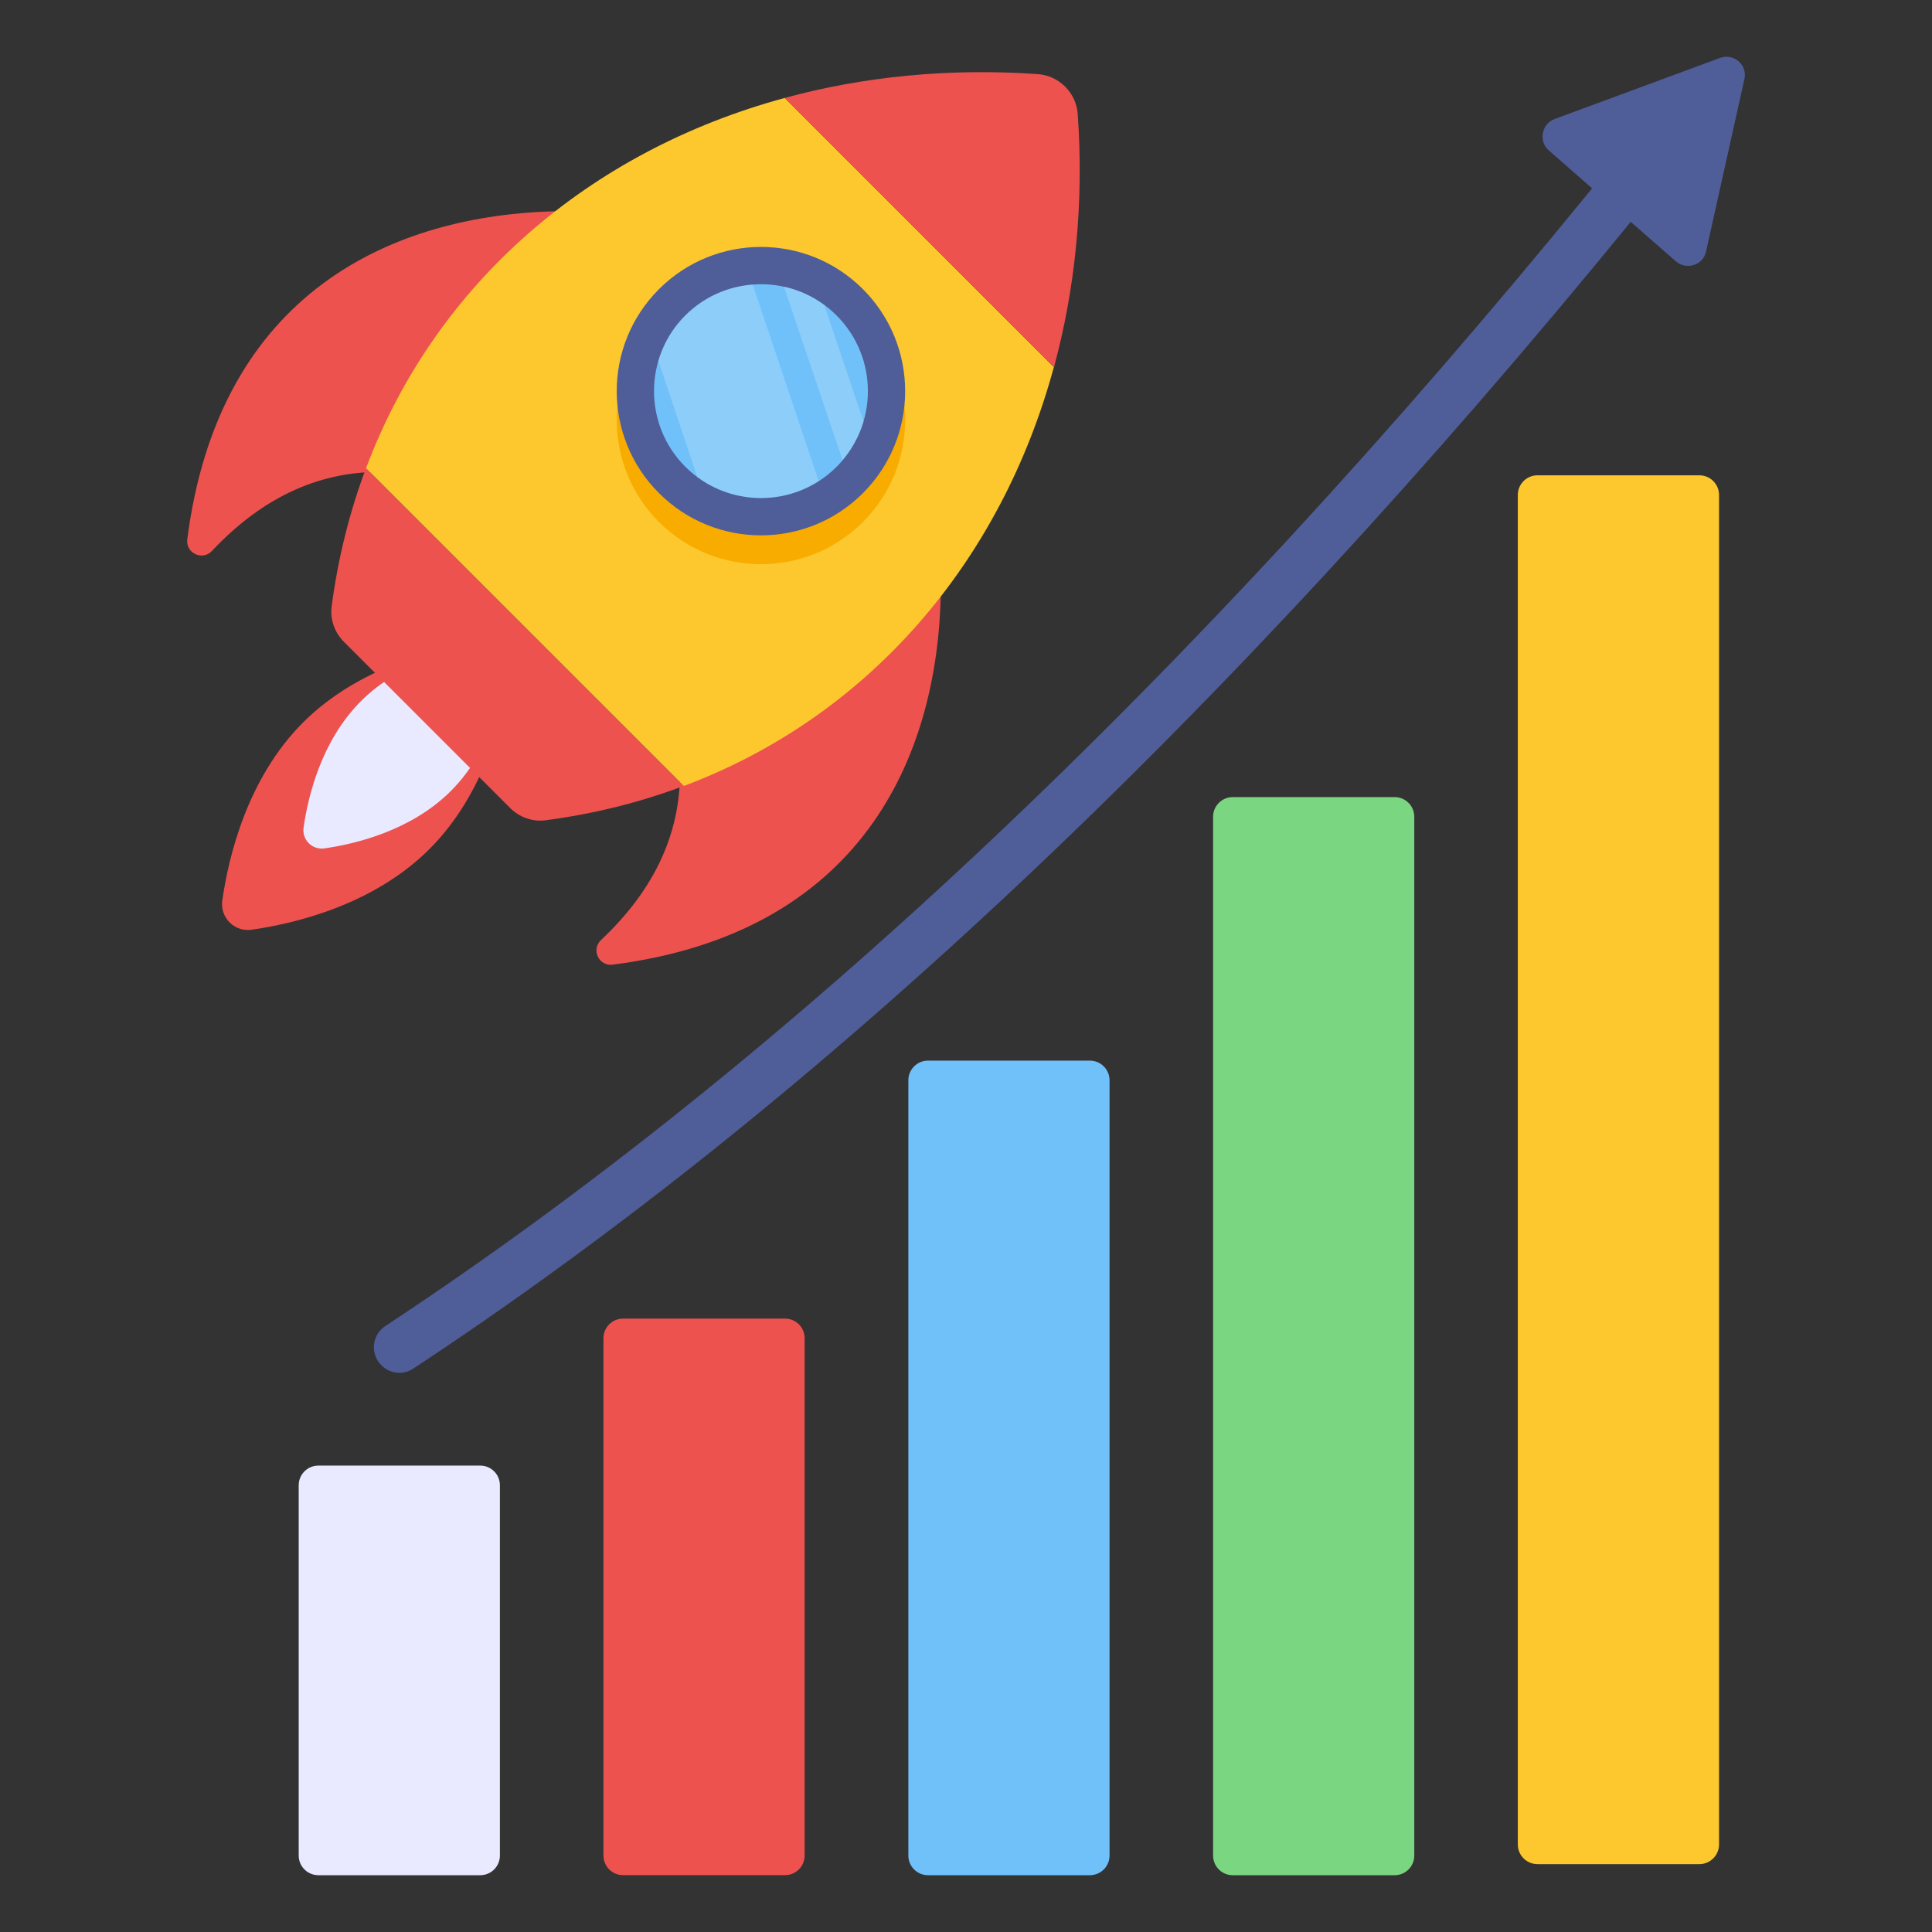 <svg width="100" height="100" viewBox="0 0 100 100" fill="none" xmlns="http://www.w3.org/2000/svg">
<rect x="0" y="0" width="100" height="100" fill="#333333" stroke="none"/>
<g clip-path="url(#clip0_6069_6067)">
<path d="M25.875 76.876V96.043C25.875 96.605 25.42 97.06 24.858 97.06H16.478C15.916 97.06 15.461 96.605 15.461 96.043V76.876C15.461 76.315 15.916 75.859 16.478 75.859H24.858C25.42 75.859 25.875 76.315 25.875 76.876Z" fill="#E9E9FF"/>
<path d="M41.648 69.267V96.041C41.648 96.603 41.193 97.058 40.632 97.058H32.251C31.69 97.058 31.234 96.603 31.234 96.041V69.267C31.234 68.705 31.69 68.25 32.251 68.25H40.632C41.193 68.25 41.648 68.705 41.648 69.267Z" fill="#ED524E"/>
<path d="M57.43 55.915V96.044C57.43 96.605 56.974 97.06 56.413 97.06H48.032C47.471 97.06 47.016 96.605 47.016 96.044V55.915C47.016 55.354 47.471 54.898 48.032 54.898H56.413C56.974 54.898 57.43 55.354 57.43 55.915Z" fill="#70C1F9"/>
<path d="M73.203 42.275V96.044C73.203 96.606 72.748 97.061 72.186 97.061H63.806C63.244 97.061 62.789 96.606 62.789 96.044V42.275C62.789 41.713 63.244 41.258 63.806 41.258H72.186C72.748 41.258 73.203 41.713 73.203 42.275Z" fill="#7BD681"/>
<path d="M88.977 25.618V95.47C88.977 96.031 88.521 96.487 87.96 96.487H79.579C79.018 96.487 78.562 96.031 78.562 95.47V25.618C78.562 25.057 79.018 24.602 79.579 24.602H87.96C88.521 24.602 88.977 25.057 88.977 25.618Z" fill="#FDC72E"/>
<path d="M90.289 4.102L88.303 13.028C88.156 13.72 87.303 13.999 86.744 13.529L84.406 11.484C63.509 37.087 42.318 57.057 21.392 70.837C21.171 70.984 20.921 71.058 20.671 71.058C20.244 71.058 19.818 70.837 19.568 70.455C19.171 69.852 19.333 69.028 19.95 68.631C40.656 54.984 61.671 35.19 82.406 9.749L80.156 7.778C79.627 7.307 79.788 6.411 80.465 6.161L89.024 2.999C89.744 2.734 90.465 3.367 90.289 4.102Z" fill="#4F5D99"/>
<path d="M22.232 43.943C19.341 46.835 15.277 47.801 13.022 48.123C12.136 48.249 11.38 47.493 11.506 46.607C11.828 44.351 12.794 40.288 15.685 37.396C18.577 34.504 22.641 33.538 24.896 33.217C25.782 33.091 26.538 33.846 26.412 34.733C26.09 36.988 25.124 41.052 22.232 43.943Z" fill="#ED524E"/>
<path d="M23.334 40.944C21.279 42.998 18.392 43.684 16.79 43.913C16.16 44.002 15.623 43.465 15.713 42.836C15.941 41.233 16.628 38.346 18.682 36.292C20.737 34.237 23.624 33.551 25.227 33.322C25.856 33.233 26.393 33.77 26.303 34.399C26.075 36.002 25.389 38.889 23.334 40.944Z" fill="#E9E9FF"/>
<path d="M48.696 30.677C48.538 39.291 44.498 48.297 31.712 49.931C30.996 50.023 30.583 49.15 31.109 48.655C33.967 45.969 35.32 42.928 35.192 39.536L48.696 30.677ZM28.948 10.93C20.335 11.087 11.328 15.128 9.694 27.914C9.603 28.63 10.476 29.043 10.97 28.517C13.656 25.658 16.698 24.305 20.09 24.433L28.948 10.93Z" fill="#ED524E"/>
<path d="M55.171 16.359C55.054 16.968 54.915 17.57 54.767 18.168C54.914 17.57 55.053 16.97 55.171 16.359ZM54.553 19.009L54.547 19.002C54.571 18.916 54.598 18.831 54.621 18.744C54.597 18.832 54.578 18.921 54.553 19.009Z" fill="#E9E9FF"/>
<path d="M35.391 40.684L18.945 24.238C22.542 14.652 30.527 7.809 40.616 5.07L54.547 19.001C51.813 29.09 44.975 37.087 35.391 40.684Z" fill="#FDC72E"/>
<path d="M44.663 27.019C41.751 29.931 37.023 29.931 34.106 27.014C31.194 24.102 31.194 19.374 34.106 16.462C37.023 13.545 41.751 13.545 44.663 16.457C47.58 19.374 47.58 24.102 44.663 27.019Z" fill="#F9AC00"/>
<path d="M54.553 19.006C55.66 14.931 56.105 10.516 55.784 5.908C55.706 4.8 54.819 3.913 53.711 3.836C49.104 3.516 44.691 3.961 40.615 5.069L54.553 19.006ZM18.942 24.235C18.101 26.476 17.498 28.867 17.166 31.39C17.078 32.065 17.323 32.742 17.804 33.223L26.402 41.82C26.883 42.301 27.56 42.547 28.234 42.458C30.758 42.126 33.148 41.523 35.389 40.682L18.942 24.235Z" fill="#ED524E"/>
<path d="M44.663 25.527C41.751 28.439 37.023 28.439 34.106 25.522C31.194 22.61 31.194 17.882 34.106 14.97C37.023 12.053 41.751 12.053 44.663 14.965C47.58 17.882 47.58 22.609 44.663 25.527Z" fill="#4F5D99"/>
<path d="M43.301 24.163C41.139 26.324 37.632 26.319 35.471 24.158C33.314 22.001 33.309 18.494 35.471 16.333C37.632 14.171 41.145 14.171 43.301 16.328C45.462 18.489 45.462 22.001 43.301 24.163Z" fill="#70C1F9"/>
<g opacity="0.2">
<path d="M42.372 24.896C40.461 26.131 37.946 26.058 36.093 24.69L34.078 18.676C34.078 18.676 34.078 18.676 34.078 18.661C34.328 17.808 34.784 16.999 35.46 16.323C36.431 15.352 37.681 14.823 38.961 14.734L42.372 24.896ZM44.696 21.822C44.475 22.528 44.122 23.22 43.608 23.808L40.578 14.837C41.314 14.999 42.034 15.322 42.666 15.793L44.696 21.822Z" fill="white"/>
</g>
</g>
<defs>
<clipPath id="clip0_6069_6067">
<rect width="100" height="100" fill="white"/>
</clipPath>
</defs>
</svg>
